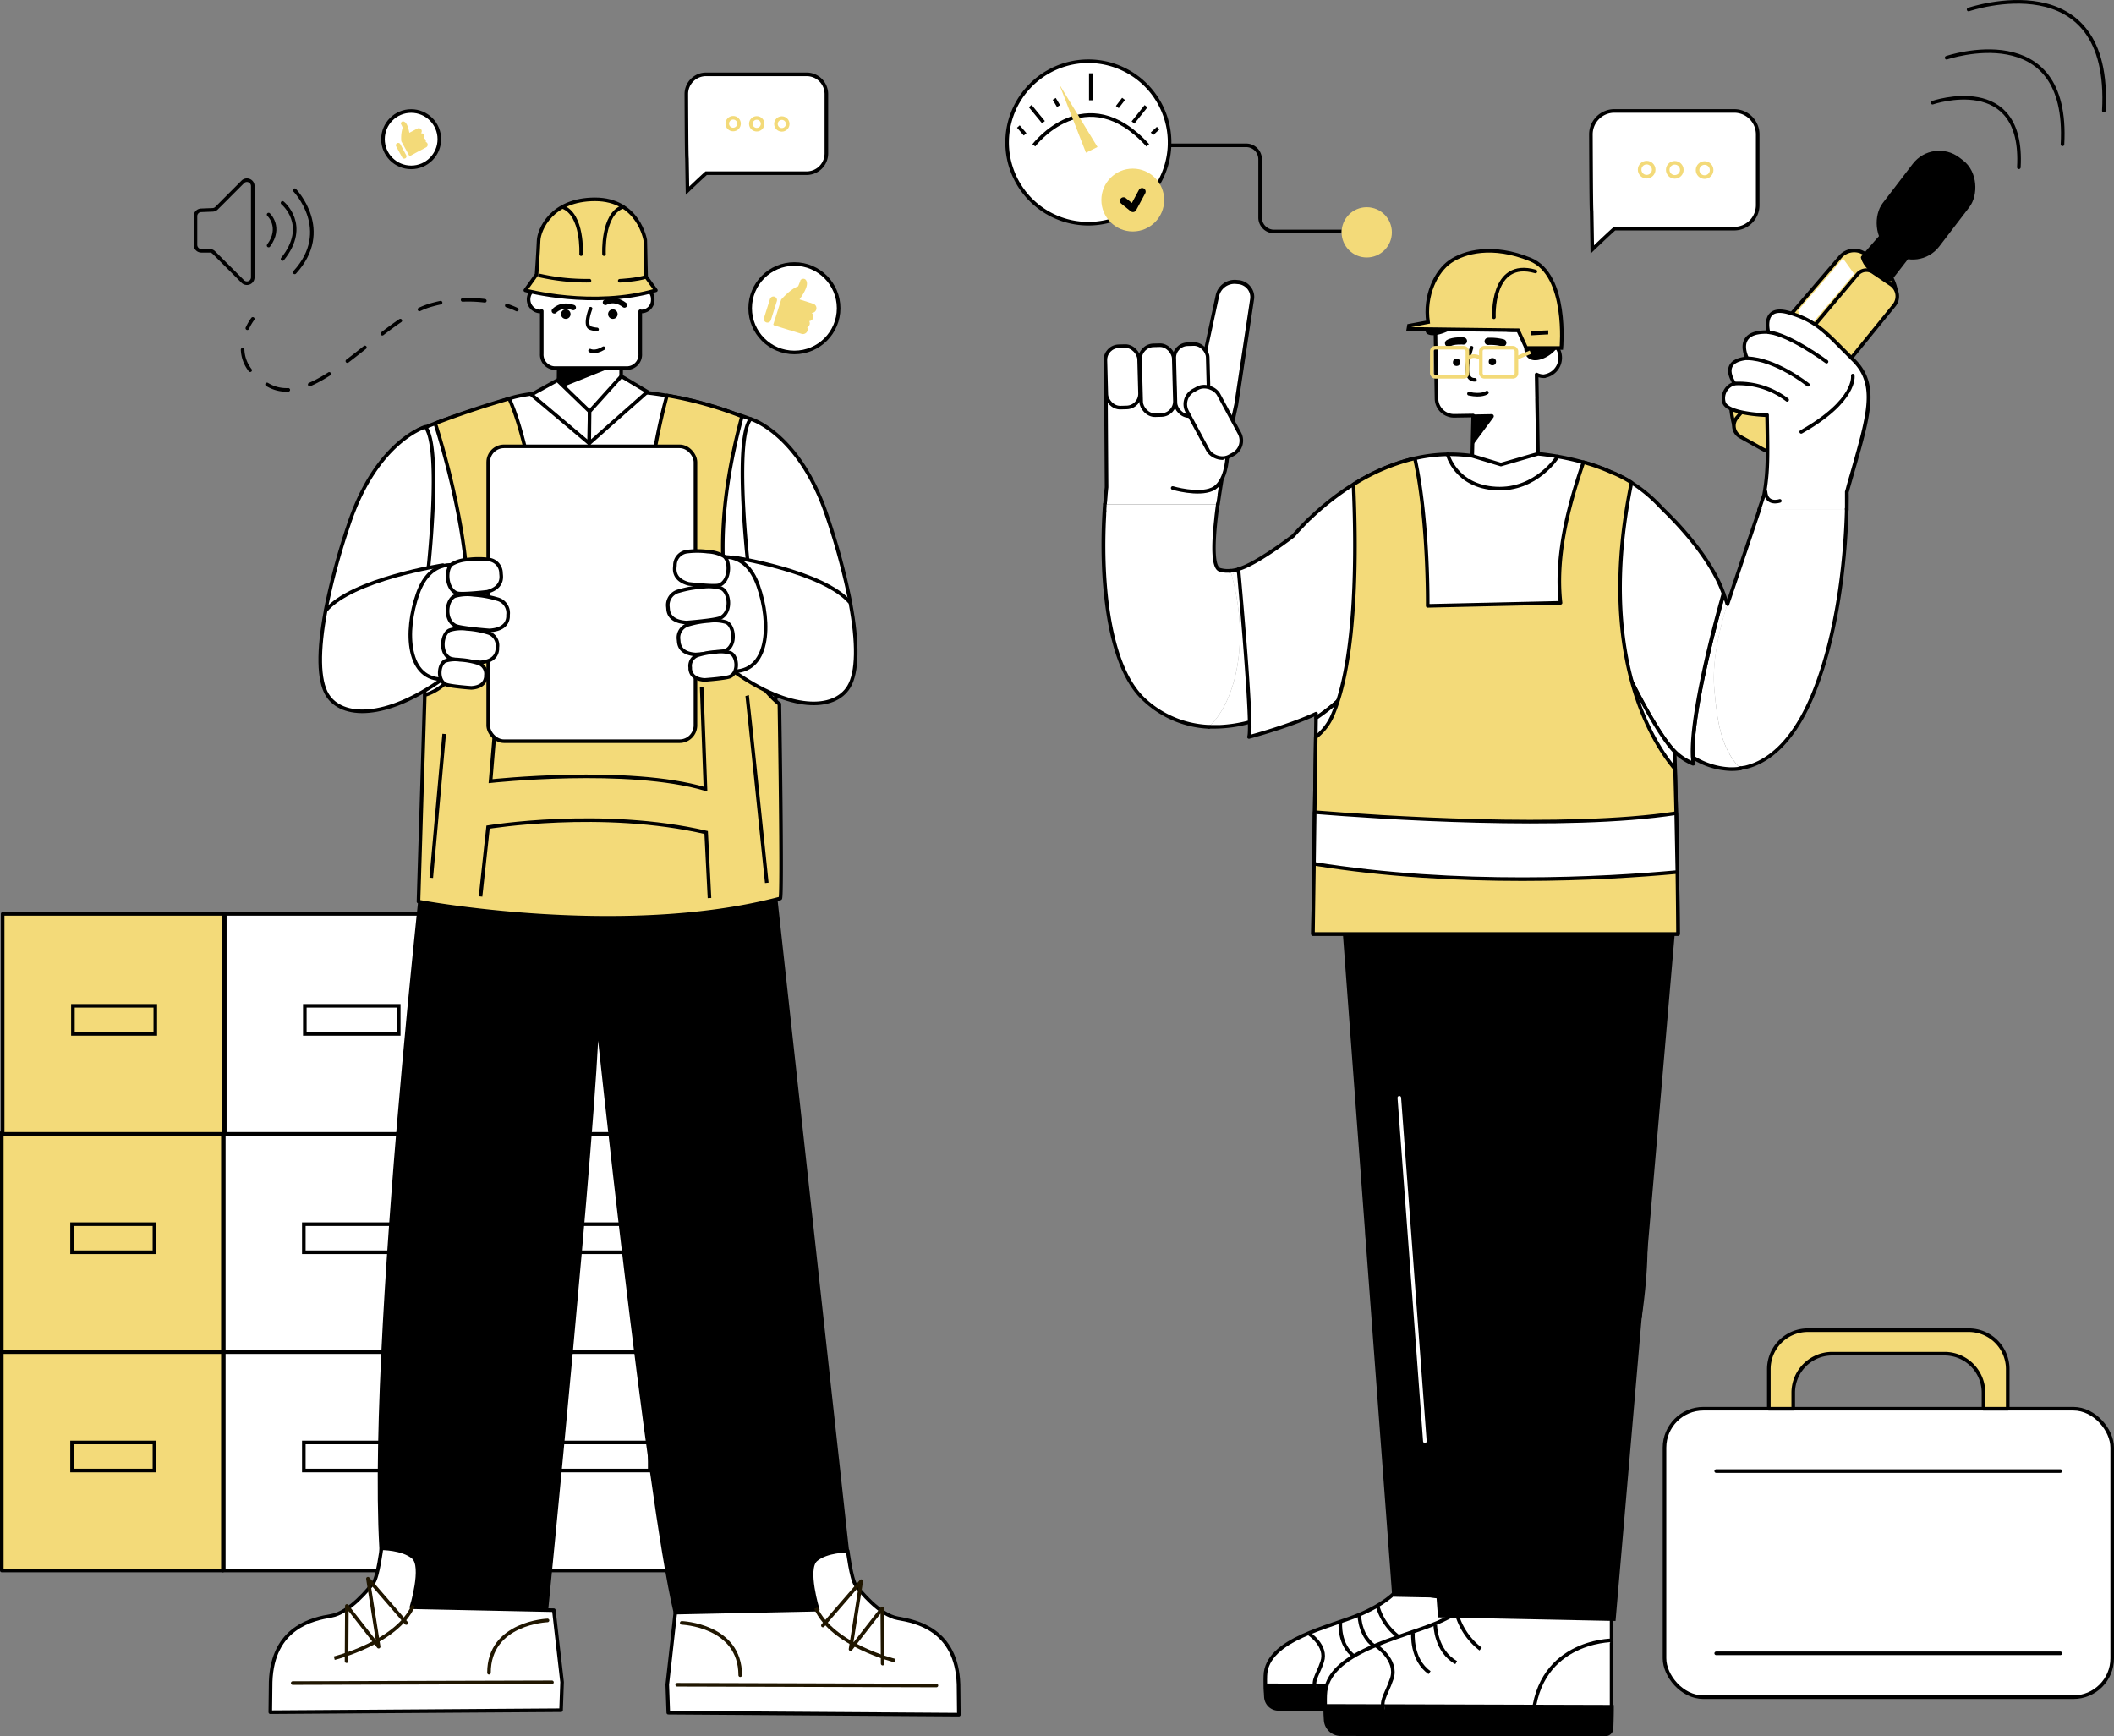 <svg xmlns="http://www.w3.org/2000/svg" viewBox="0 0 588.86 483.63"><rect x="0" y="0" width="588.86" height="483.63" fill="#808080" stroke="none"/><defs><style>.cls-1,.cls-15,.cls-16{fill:#f3da79;}.cls-1,.cls-10,.cls-13,.cls-15,.cls-17,.cls-2,.cls-3,.cls-4,.cls-5,.cls-8,.cls-9{stroke:#000;}.cls-1,.cls-10,.cls-12,.cls-13,.cls-17,.cls-5,.cls-7,.cls-8,.cls-9{stroke-linecap:round;stroke-linejoin:round;}.cls-12,.cls-13,.cls-14,.cls-17,.cls-2,.cls-6,.cls-7,.cls-8,.cls-9{fill:none;}.cls-14,.cls-15,.cls-2,.cls-3,.cls-4,.cls-6{stroke-miterlimit:10;}.cls-11,.cls-3,.cls-5{fill:#fff;}.cls-6,.cls-7{stroke:#201600;}.cls-9{stroke-width:1.5px;}.cls-12{stroke:#fff;}.cls-13{stroke-width:2px;}.cls-14{stroke:#f3da79;}.cls-17{stroke-dasharray:6.19 6.19;}</style></defs><g id="шкаф"><rect class="cls-1" x="138.99" y="430.22" width="61.59" height="61.27" transform="translate(201.08 867.69) rotate(-180)"/><rect class="cls-2" x="158.55" y="455.82" width="22.95" height="7.82" transform="translate(201.57 865.45) rotate(-180)"/><rect class="cls-1" x="138.99" y="369.4" width="61.59" height="61.27" transform="translate(201.08 746.06) rotate(-180)"/><rect class="cls-2" x="158.55" y="395" width="22.95" height="7.82" transform="translate(201.57 743.82) rotate(-180)"/><rect class="cls-1" x="139.24" y="308.58" width="61.59" height="61.27" transform="translate(201.57 624.42) rotate(-180)"/><rect class="cls-2" x="158.8" y="334.19" width="22.95" height="7.82" transform="translate(202.06 622.19) rotate(-180)"/><rect class="cls-3" x="200.82" y="430.22" width="70.19" height="61.27" transform="translate(333.35 867.69) rotate(-180)"/><rect class="cls-2" x="223.12" y="455.82" width="26.16" height="7.82" transform="translate(333.91 865.45) rotate(-180)"/><rect class="cls-3" x="200.82" y="369.4" width="70.19" height="61.27" transform="translate(333.35 746.06) rotate(-180)"/><rect class="cls-2" x="223.12" y="395" width="26.16" height="7.82" transform="translate(333.91 743.82) rotate(-180)"/><rect class="cls-3" x="201.1" y="308.58" width="70.19" height="61.27" transform="translate(333.91 624.42) rotate(-180)"/><rect class="cls-2" x="223.4" y="334.19" width="26.16" height="7.82" transform="translate(334.47 622.19) rotate(-180)"/><rect class="cls-3" x="271.02" y="430.22" width="70.19" height="61.27" transform="translate(473.74 867.69) rotate(-180)"/><rect class="cls-2" x="293.32" y="455.82" width="26.16" height="7.82" transform="translate(474.3 865.45) rotate(-180)"/><rect class="cls-3" x="271.02" y="369.4" width="70.19" height="61.27" transform="translate(473.74 746.06) rotate(-180)"/><rect class="cls-2" x="293.32" y="395" width="26.16" height="7.82" transform="translate(474.3 743.82) rotate(-180)"/><rect class="cls-3" x="271.3" y="308.58" width="70.19" height="61.27" transform="translate(474.3 624.42) rotate(-180)"/><rect class="cls-2" x="293.6" y="334.19" width="26.16" height="7.82" transform="translate(474.86 622.19) rotate(-180)"/></g><g id="ноги"><path class="cls-4" d="M256.67,294s-19.89,176-9.41,209.92c0,0,27.33,4.87,43.3-.12,0,0,13.78-138.43,14.31-166.73,0,0,14.09,133.62,21.68,165.82,0,0,30.94,4,49.41-3.52L353.5,294.89Z" transform="translate(-138.49 -54.01)"/></g><g id="кросовок_прав" data-name="кросовок прав"><path class="cls-5" d="M292.76,502.54l-39.67-.83s3.49-11.37.51-13.91-8.85-2.5-8.85-2.5-1,7.87-2.19,9.5-6.7,8.44-11.77,9.3-16.39,3.11-16.91,18.39l-.1,8.46,81-.55.28-7.82Z" transform="translate(-138.49 -54.01)"/><path class="cls-6" d="M231.61,515.9s17.49-4.34,22-14.61" transform="translate(-138.49 -54.01)"/><polyline class="cls-7" points="113.16 452.1 102.49 439.76 105.47 458.69 96.62 447.34 96.53 462.73"/><line class="cls-7" x1="153.75" y1="468.62" x2="81.54" y2="468.83"/><path class="cls-7" d="M291,505.39s-16.3.61-16.3,14.57" transform="translate(-138.49 -54.01)"/></g><g id="кросовок_лев" data-name="кросовок лев"><path class="cls-5" d="M326.6,503.22l39.68-.83s-3.5-11.37-.51-13.91,8.85-2.5,8.85-2.5,1,7.88,2.19,9.51,6.7,8.43,11.77,9.3,16.38,3.1,16.91,18.38l.09,8.47-80.94-.55-.28-7.83Z" transform="translate(-138.49 -54.01)"/><path class="cls-6" d="M387.76,516.58s-17.49-4.34-22-14.61" transform="translate(-138.49 -54.01)"/><polyline class="cls-7" points="229.22 452.79 239.9 440.45 236.92 459.38 245.76 448.03 245.86 463.41"/><line class="cls-7" x1="188.63" y1="469.3" x2="260.84" y2="469.51"/><path class="cls-7" d="M328.39,506.07s16.29.61,16.29,14.58" transform="translate(-138.49 -54.01)"/></g><g id="голова"><polygon class="cls-5" points="173.02 99.77 173.02 111.68 164.52 118.32 155.54 111.88 155.56 109.05 155.57 108.29 155.62 102.54 155.64 100.45 173.02 99.77"/><path class="cls-5" d="M320.31,137.43a3.18,3.18,0,0,1-3,3.34,2.44,2.44,0,0,1-.48-.05v11.83a3.76,3.76,0,0,1-3.54,4H292.94a3.77,3.77,0,0,1-3.54-4V140.67a2.2,2.2,0,0,1-.68.1,3.36,3.36,0,0,1,0-6.68,2.54,2.54,0,0,1,.68.09v-2.69a3.77,3.77,0,0,1,3.54-4h20.37a3.76,3.76,0,0,1,3.54,4v2.64a2.45,2.45,0,0,1,.48,0A3.18,3.18,0,0,1,320.31,137.43Z" transform="translate(-138.49 -54.01)"/><polygon points="169.58 102.67 155.57 108.29 155.62 102.54 169.58 102.67"/></g><g id="каска"><path class="cls-1" d="M284.82,134.87s18.78,5.13,36.37,0l-2.73-3.76-.23-10.19s-1.82-11.38-14-11.38-15.6,8.54-15.71,11.5-.57,9.45-.57,9.45Z" transform="translate(-138.49 -54.01)"/><path class="cls-8" d="M300.36,124.8s.59-11.11-5.21-13.16" transform="translate(-138.49 -54.01)"/><path class="cls-8" d="M306.74,124.8s-.59-11.11,5.21-13.16" transform="translate(-138.49 -54.01)"/><path class="cls-1" d="M288.86,130.77a58.7,58.7,0,0,0,13.83,1.43" transform="translate(-138.49 -54.01)"/><path class="cls-1" d="M311.12,132.22s5-.25,7.34-1.11" transform="translate(-138.49 -54.01)"/></g><g id="тело"><path class="cls-3" d="M354.08,286.1l-92.77,10L257,249s-1.36-14.26-1.95-17.78V173.8c1.49-.62,3-1.23,4.64-1.85,6.15-2.36,13.12-4.33,20.63-6.91,3.26-1.11,8.36-1.7,13.72-2l0,2.83,9,6.45,8.5-6.65V163c3.08.09,5.08.21,5.08.21s3,.19,7.69,1a106.38,106.38,0,0,1,18.91,5.06,44.11,44.11,0,0,1,4.4,1.49c-.84,10.54-3.33,50.88,6.82,65.39C354.85,262.22,354.08,286.1,354.08,286.1Z" transform="translate(-138.49 -54.01)"/><path class="cls-1" d="M355.84,304.27c-43.86,11.62-100.78.88-100.78.88l1.76-57.52h0a14.71,14.71,0,0,0,9.06-8c9.26-21.09-6.13-67.59-6.13-67.59l-.05-.09c6.15-2.36,13-4.7,20.63-6.91,6.53,14.46,10.08,46.45,10.08,46.45h28.71c-2.08-18.42,3.19-40.11,5.16-47.33A105.09,105.09,0,0,1,345.14,170l0,.11c-16.41,61.13,10.45,80,10.45,80S356.48,304.1,355.84,304.27Z" transform="translate(-138.49 -54.01)"/><path class="cls-2" d="M272.35,303.73l2.09-19.32s31.71-5.25,60.75,1.49l.93,18.27" transform="translate(-138.49 -54.01)"/><path class="cls-2" d="M333.94,245.45,335,273.81c-21.56-6.39-59.86-2.21-59.86-2.21l1.94-23" transform="translate(-138.49 -54.01)"/><line class="cls-2" x1="123.73" y1="204.44" x2="120.13" y2="244.52"/><path class="cls-2" d="M346.61,247.76c.12.38,5.47,52.18,5.47,52.18" transform="translate(-138.49 -54.01)"/><polygon class="cls-5" points="155.24 105.92 148.02 109.92 164.13 123.5 164.23 114.61 155.24 105.92"/><polygon class="cls-5" points="164.23 114.61 173.07 104.8 180.34 109.14 164.13 123.5 164.23 114.61"/></g><g id="глаза"><circle cx="157.6" cy="87.5" r="1.33"/><circle cx="170.71" cy="87.5" r="1.33"/></g><g id="нос"><path class="cls-8" d="M303,140s-1.93,4.82,0,5.42a7.32,7.32,0,0,0,1.79.35" transform="translate(-138.49 -54.01)"/></g><g id="рот"><path class="cls-5" d="M302.86,151.68s1.39.77,3.76-.68" transform="translate(-138.49 -54.01)"/></g><g id="бровь_правая" data-name="бровь правая"><path class="cls-9" d="M292.9,140.61s1.81-2.15,5.28-.93" transform="translate(-138.49 -54.01)"/></g><g id="бровь_левая" data-name="бровь левая"><path class="cls-9" d="M307.14,138.25s2.37-1.5,5.3.72" transform="translate(-138.49 -54.01)"/></g><g id="планшет"><rect class="cls-5" x="135.99" y="124.33" width="57.73" height="82.13" rx="4.41"/></g><g id="плече_левое" data-name="плече левое"><path class="cls-5" d="M346.81,210.8c-.46-4.27-3.58-34.94.78-40.09,0,0,13.57,3.93,21.32,27.18a187.22,187.22,0,0,1,6.46,24C369.75,218.23,346.84,211.06,346.81,210.8Z" transform="translate(-138.49 -54.01)"/><path class="cls-5" d="M363.77,217.26l-17.62-7,.1,0,.56.14h0a.17.17,0,0,1,.1,0C357.34,213.12,363.39,217,363.77,217.26Z" transform="translate(-138.49 -54.01)"/></g><g id="плече_правое" data-name="плече правое"><path class="cls-5" d="M257.74,213c.46-4.27,3.58-34.94-.78-40.09,0,0-13.57,3.93-21.32,27.18a187.22,187.22,0,0,0-6.46,24C234.8,220.43,257.71,213.26,257.74,213Z" transform="translate(-138.49 -54.01)"/><path class="cls-5" d="M240.78,219.46l17.62-7.05-.1,0-.56.14h0a.17.17,0,0,0-.1,0C247.21,215.32,241.16,219.21,240.78,219.46Z" transform="translate(-138.49 -54.01)"/></g><g id="от_локтя_до_кисти_левая" data-name="от локтя до кисти левая"><path class="cls-5" d="M374.91,245.35c-4,6.54-16.2,7-32.22-4.46V209.24s25.3,3.88,32.67,12.69C377.47,233.09,377.37,241.32,374.91,245.35Z" transform="translate(-138.49 -54.01)"/></g><g id="от_локтя_до_кисти_правая" data-name="от локтя до кисти правая"><path class="cls-5" d="M229.64,247.55c4,6.54,16.2,7,32.22-4.46V211.44s-25.3,3.89-32.67,12.69C227.08,235.29,227.18,243.52,229.64,247.55Z" transform="translate(-138.49 -54.01)"/></g><g id="кисть_левая" data-name="кисть левая"><path class="cls-5" d="M338,209.55s7.93-3,11.68,7.62,3.07,24.4-7.48,23.83S338,209.55,338,209.55Z" transform="translate(-138.49 -54.01)"/><path class="cls-5" d="M330.34,216.65s7.11.84,8.44.38c3-1,3.3-6.72,1.36-8.09a10,10,0,0,0-4.49-1.26,23.08,23.08,0,0,0-5.85,0,3.82,3.82,0,0,0-3.3,3.8l-.05.58C326.25,214.39,327.65,215.93,330.34,216.65Z" transform="translate(-138.49 -54.01)"/><path class="cls-5" d="M329.74,227.42s8.09-.62,9.5-1.34c3.17-1.63,2.5-7.28.07-8.23a12.53,12.53,0,0,0-5.24-.34,30,30,0,0,0-6.53,1.17,4,4,0,0,0-3,4.41l.05.58C324.76,226,326.61,227.24,329.74,227.42Z" transform="translate(-138.49 -54.01)"/><path class="cls-5" d="M332.25,236.32s7.28-.51,8.54-1.18c2.84-1.52,2.19-6.87,0-7.8a10.8,10.8,0,0,0-4.72-.36,25.49,25.49,0,0,0-5.88,1.05,3.74,3.74,0,0,0-2.68,4.15l.05.55C327.75,235,329.43,236.13,332.25,236.32Z" transform="translate(-138.49 -54.01)"/><path class="cls-5" d="M334.77,243.41s6.13-.43,7.19-1c2.4-1.27,1.86-5.74,0-6.51a9.21,9.21,0,0,0-4-.3,22.19,22.19,0,0,0-4.95.89,3.12,3.12,0,0,0-2.26,3.47l0,.46C331,242.27,332.38,243.26,334.77,243.41Z" transform="translate(-138.49 -54.01)"/></g><g id="кисть_правая" data-name="кисть правая"><path class="cls-5" d="M266.53,211.75s-7.92-2.95-11.67,7.62-3.08,24.41,7.47,23.83S266.53,211.75,266.53,211.75Z" transform="translate(-138.49 -54.01)"/><path class="cls-5" d="M274.2,218.86s-7.1.84-8.43.38c-3-1.05-3.31-6.72-1.36-8.09a9.87,9.87,0,0,1,4.49-1.27,23,23,0,0,1,5.84,0,3.84,3.84,0,0,1,3.31,3.8l.05.58C278.3,216.59,276.89,218.13,274.2,218.86Z" transform="translate(-138.49 -54.01)"/><path class="cls-5" d="M274.8,229.62s-8.09-.61-9.49-1.34c-3.17-1.63-2.5-7.28-.08-8.23a12.53,12.53,0,0,1,5.24-.34,29.4,29.4,0,0,1,6.54,1.18,4,4,0,0,1,3,4.4l0,.59C279.79,228.22,277.94,229.45,274.8,229.62Z" transform="translate(-138.49 -54.01)"/><path class="cls-5" d="M272.29,238.52s-7.28-.51-8.54-1.18c-2.84-1.52-2.19-6.87,0-7.79a10.75,10.75,0,0,1,4.73-.37,25.47,25.47,0,0,1,5.88,1.06,3.71,3.71,0,0,1,2.67,4.14l0,.55C276.79,237.15,275.12,238.33,272.29,238.52Z" transform="translate(-138.49 -54.01)"/><path class="cls-5" d="M269.78,245.62s-6.14-.44-7.2-1c-2.39-1.28-1.85-5.75,0-6.52a9.14,9.14,0,0,1,4-.29,21.07,21.07,0,0,1,5,.89,3.11,3.11,0,0,1,2.26,3.46l0,.46C273.57,244.48,272.16,245.46,269.78,245.62Z" transform="translate(-138.49 -54.01)"/></g><g id="прибор"><path class="cls-1" d="M621.48,172.35s-2.91-10.09,1.73-14.24l27.85-32.52a5.16,5.16,0,0,1,6.12-1.32c3.55,1.67,8.45,5,9.43,10.65Z" transform="translate(-138.49 -54.01)"/><path class="cls-1" d="M623.26,175.65l6.3,3.51a3.73,3.73,0,0,0,4.71-.91l31.79-39.14a4,4,0,0,0-.85-5.88l-5-3.4a3.25,3.25,0,0,0-4.33.59l-33.62,40A3.46,3.46,0,0,0,623.26,175.65Z" transform="translate(-138.49 -54.01)"/><path class="cls-10" d="M657.34,125.72,664.1,118l7.55,5.19-6.76,8.73S658.67,130.28,657.34,125.72Z" transform="translate(-138.49 -54.01)"/><rect class="cls-10" x="665.55" y="95.49" width="18.85" height="31.36" rx="8.79" transform="translate(68.07 -441.38) rotate(37.43)"/><polygon class="cls-11" points="513.37 71.99 500.84 86.53 503.38 91.78 516.47 76.27 513.37 71.99"/></g><g id="кросовок_прав-2" data-name="кросовок прав"><path class="cls-3" d="M559.14,498.35s-18.57,3-30.77-2.22c0,0-2.49,3.88-10.81,7.48s-26.33,6.93-26.6,17.19c0,0-.28,6.72,1.11,7.27h67.07Z" transform="translate(-138.49 -54.01)"/><path class="cls-3" d="M559.24,507.77s-18.91,0-18.91,20.68" transform="translate(-138.49 -54.01)"/><path class="cls-3" d="M522.24,501.43a16.09,16.09,0,0,0,5.72,8.42" transform="translate(-138.49 -54.01)"/><path class="cls-3" d="M517.15,504.13s.1,6.24,5,8.94" transform="translate(-138.49 -54.01)"/><path class="cls-3" d="M511.85,506s-.52,6.34,3.95,9.46" transform="translate(-138.49 -54.01)"/><path d="M559.62,523.15l-69-.19a25.64,25.64,0,0,0,0,3.9,4,4,0,0,0,4,3.67l63,.07a1.91,1.91,0,0,0,1.91-1.85C559.6,526.57,559.69,523.22,559.62,523.15Z" transform="translate(-138.49 -54.01)"/><path class="cls-3" d="M503,509s5.29,3.4,3.79,7.89-3.16,5.21-1.42,9.24" transform="translate(-138.49 -54.01)"/></g><g id="кросовок_лев-2" data-name="кросовок лев"><path class="cls-3" d="M587.4,499.91s-21.72,3.56-36-2.6c0,0-2.92,4.54-12.65,8.76s-30.8,8.1-31.13,20.1c0,0-.32,7.87,1.3,8.51H587.4Z" transform="translate(-138.49 -54.01)"/><path class="cls-3" d="M587.53,510.93s-22.14,0-22.14,24.2" transform="translate(-138.49 -54.01)"/><path class="cls-3" d="M544.24,503.51a18.8,18.8,0,0,0,6.68,9.85" transform="translate(-138.49 -54.01)"/><path class="cls-3" d="M538.28,506.68s.12,7.29,5.83,10.45" transform="translate(-138.49 -54.01)"/><path class="cls-3" d="M532.08,508.86s-.61,7.42,4.62,11.07" transform="translate(-138.49 -54.01)"/><path d="M588,528.93l-80.74-.23a29.77,29.77,0,0,0,0,4.57,4.68,4.68,0,0,0,4.66,4.3l73.74.07a2.22,2.22,0,0,0,2.23-2.16C588,532.93,588.05,529,588,528.93Z" transform="translate(-138.49 -54.01)"/><path class="cls-3" d="M521.74,512.37s6.18,4,4.43,9.24-3.69,6.09-1.66,10.8" transform="translate(-138.49 -54.01)"/></g><g id="от_колена_до_ступни_правое" data-name="от колена до ступни правое"><path class="cls-10" d="M583.49,414.93l-7.27,84.36-49.45-1L519.44,400h0a35.56,35.56,0,0,1,22-35.54C563.66,355.3,592.34,354.05,583.49,414.93Z" transform="translate(-138.49 -54.01)"/></g><g id="бедро_правое" data-name="бедро правое"><path class="cls-10" d="M593.85,294.63l-10.36,120.3c-34.73,39.68-61.39,0-61.39,0l-2.66-15-7.61-102.21Z" transform="translate(-138.49 -54.01)"/></g><g id="от_колена_до_ступни_левая" data-name="от колена до ступни левая"><path d="M595.77,421.18l-7.27,84.36-49.45-1-7.33-98.35h0a35.56,35.56,0,0,1,22-35.54C575.94,361.55,604.62,360.3,595.77,421.18Z" transform="translate(-138.49 -54.01)"/></g><g id="бедро_левая" data-name="бедро левая"><path d="M606.13,300.88l-10.36,120.3c-34.73,39.68-61.39,0-61.39,0l-2.66-15L524.11,304Z" transform="translate(-138.49 -54.01)"/><line class="cls-12" x1="389.78" y1="305.78" x2="396.9" y2="401.46"/></g><g id="кисть_левая-2" data-name="кисть левая"><path class="cls-11" d="M652.94,191.12h0c0,.16,0,2,0,4.91H628.52l1.42-4.2c1.15-6.46,1-10.78.84-22.22,0,0-11.12-.19-12.06-3.59a4.25,4.25,0,0,1,3-5.2s-4.64-6.25,3.51-7c0,0-4-7.68,5.93-7.28,0,0-2.12-7.76,5.84-5.36s10.35,5.73,17.8,13.09,4,16.26-1.55,35.9C653.13,190.49,653,190.81,652.94,191.12Z" transform="translate(-138.49 -54.01)"/><path d="M655.12,153.91c-1-1-2-2-2.87-2.87-5.43-5.47-8.16-8.22-15.14-10.34-2.58-.78-4.46-.61-5.6.5-1.39,1.35-1.2,3.69-1,4.83-3,0-5,.74-6,2.26-1.12,1.77-.49,4-.06,5.11-2.27.33-3.72,1.16-4.31,2.48-.77,1.73.2,3.75.77,4.7a4.78,4.78,0,0,0-2.69,5.58c.92,3.35,9.68,3.87,12,4v0c.2,11.12.28,15.28-.82,21.52l-1.42,4.2a.48.48,0,0,0,.06.45.52.52,0,0,0,.41.21h.36l.34-1,.28-.83.93-2.78c1.14-6.41,1.07-10.6.86-21.79v-.53a.49.49,0,0,0-.49-.49c-4.16-.07-11-1-11.59-3.22a3.75,3.75,0,0,1,2.65-4.59.52.52,0,0,0,.32-.33.49.49,0,0,0-.08-.45s-1.81-2.48-1-4.25c.48-1.09,1.89-1.75,4.17-2a.51.51,0,0,0,.39-.26.49.49,0,0,0,0-.47s-1.46-2.88-.26-4.76c.83-1.31,2.76-1.91,5.73-1.79a.48.48,0,0,0,.41-.19.5.5,0,0,0,.09-.44c-.23-.86-.58-3.34.6-4.5.86-.83,2.41-.92,4.61-.25,6.74,2,9.41,4.73,14.72,10.09l2.88,2.88c6.56,6.47,4.29,14.42-.23,30.28-.46,1.62-1,3.33-1.45,5.12-.09.32-.18.63-.28.94a.88.88,0,0,0,0,.16v.12c0,1.29,0,2.74,0,4.29h0c0,.29,0,.64,0,1h.53a.51.51,0,0,0,.5-.49c0-1.75.06-3.37,0-4.81v0c.09-.3.18-.6.26-.9.5-1.79,1-3.5,1.45-5.12C659.78,169,662.1,160.8,655.12,153.91Z" transform="translate(-138.49 -54.01)"/><path class="cls-5" d="M647.28,154.76s-10.34-7.61-16.14-8.21" transform="translate(-138.49 -54.01)"/><path class="cls-5" d="M642.1,161.19s-8.91-7.16-16.91-7.37" transform="translate(-138.49 -54.01)"/><path class="cls-5" d="M636.3,165.39a22.36,22.36,0,0,0-14.61-4.55" transform="translate(-138.49 -54.01)"/><path class="cls-5" d="M654.59,158.63s1.17,6.93-14.37,15.68" transform="translate(-138.49 -54.01)"/><path class="cls-8" d="M634.27,193.53s-3.71,1.3-4-2.59" transform="translate(-138.49 -54.01)"/></g><g id="от_локтя_до_кисти_левая-2" data-name="от локтя до кисти левая"><path class="cls-11" d="M652.9,196c-.25,9.83-1.68,32.57-9.3,51.22-5.63,13.74-13,19.73-20.35,20.8-5.44-5.5-6.46-13.34-7.25-22.18s2.26-19.32,3.62-23.48v0l.57-1.71,0-.13L628.52,196Z" transform="translate(-138.49 -54.01)"/><path d="M653.26,195.69a.49.49,0,0,0-.36-.15h-.52c0,.29,0,.64,0,1h0c-.27,9.43-1.73,32.11-9.25,50.53-4.77,11.65-11.26,18.63-18.81,20.28l-.16,0-.53.1-.2,0h0c-.34.06-.76.11-1.21.16.22.25.44.49.68.73a.51.51,0,0,0,.36.15h.07c5.87-.85,14.23-5.21,20.74-21.1,7.73-18.92,9.11-42.25,9.34-51.4A.54.54,0,0,0,653.26,195.69Zm-33.14,26.73a.32.32,0,0,1,0,.14v0l.1-.3,8.32-24.67v0l.36-1.05.34-1h-.7a.49.49,0,0,0-.47.34l-8.27,24.52-.15.45-.43,1.28-.06.11,0,.08C619.31,222.63,619.72,223.08,620.12,222.42Zm-1.4,1.16c.14-.43.26-.83.38-1.18,0,0,0,0,0,0C619,222.73,618.85,223.14,618.72,223.58Z" transform="translate(-138.49 -54.01)"/></g><g id="плече_левое-2" data-name="плече левое"><path class="cls-11" d="M623.25,268.06A19.77,19.77,0,0,1,610,264.94c-.67-13.69,8.58-45.5,8.58-45.5.4,1,.76,2,1.06,3-1.36,4.16-4.4,14.67-3.62,23.48S617.81,262.56,623.25,268.06Z" transform="translate(-138.49 -54.01)"/><path d="M623.61,267.71l-.17-.18h0c-.34.06-.76.11-1.21.16h0a16.53,16.53,0,0,1-2,.05h0a20.5,20.5,0,0,1-9.7-3.08c-.47-11.91,6.4-37.33,8.16-43.64.13.37.26.73.37,1.09l0,.05a2,2,0,0,1,.07.23.14.14,0,0,0,0-.06c.2.31.61.76,1,.1a.52.52,0,0,0,0-.17c-.14-.46-.3-.93-.47-1.4s-.39-1.06-.61-1.6a.46.46,0,0,0-.49-.31.5.5,0,0,0-.45.36c-.38,1.3-9.27,32-8.6,45.66a.52.52,0,0,0,.24.41,21.22,21.22,0,0,0,11.07,3.37,16.76,16.76,0,0,0,2.46-.18h.07a.46.46,0,0,0,.4-.33A.5.5,0,0,0,623.61,267.71Zm-3.53-45.07,0,.05c0,.07,0,.15-.07.23C620,222.82,620.05,222.73,620.08,222.64Z" transform="translate(-138.49 -54.01)"/><path class="cls-11" d="M610,264.94c0,.65.09,1.26.17,1.82a16,16,0,0,1-5.22-3.47c-8.24-8.27-31.41-56.79-27.43-71,1.39-5,4.21-7.14,7.31-7.83,1.05.41,2.1.85,3.12,1.34l.09,0a34.24,34.24,0,0,1,4.86,2.57c.62.39,1.27.83,1.93,1.31a49.65,49.65,0,0,1,7.27,6.53c.38.36.79.77,1.21,1.2l.43.43a1.88,1.88,0,0,1,.19.2l.61.63c.28.28.57.58.85.89,4.78,5.11,10.49,12.27,13.14,19.65a.58.58,0,0,0,0,.14S609.31,251.25,610,264.94Z" transform="translate(-138.49 -54.01)"/><path d="M610.15,267.26l-.18,0a16.32,16.32,0,0,1-5.4-3.6c-7.72-7.75-31.66-56.81-27.55-71.43,1.28-4.57,3.86-7.33,7.68-8.18a.57.57,0,0,1,.29,0c1.2.47,2.23.92,3.16,1.36l.1,0a35.73,35.73,0,0,1,4.9,2.6c.64.4,1.3.85,2,1.33a42,42,0,0,1,6.17,5.39c.39.41.77.8,1.16,1.18s.79.78,1.22,1.21l.42.43a1.21,1.21,0,0,1,.2.2l.3.31.3.32c.29.28.59.59.87.9,4.53,4.85,10.51,12.22,13.24,19.82a.78.78,0,0,1,.06.45c-.09.32-9.22,31.89-8.56,45.34h0a17.38,17.38,0,0,0,.17,1.77.52.52,0,0,1-.19.46A.51.51,0,0,1,610.15,267.26ZM584.77,185c-3.35.8-5.63,3.31-6.79,7.44-3.82,13.6,18.52,61.65,27.3,70.47a15.36,15.36,0,0,0,4.27,3c0-.33,0-.66-.07-1h0c-.65-13.26,7.77-42.79,8.55-45.5v-.06c-2.65-7.37-8.54-14.63-13-19.41-.28-.31-.56-.6-.83-.88l-.32-.33-.29-.3a2.25,2.25,0,0,0-.16-.16l-.46-.47c-.42-.43-.83-.83-1.2-1.19s-.79-.79-1.19-1.2a41.37,41.37,0,0,0-6-5.29c-.64-.46-1.28-.89-1.91-1.29a33.75,33.75,0,0,0-4.78-2.53l-.12,0C586.85,185.89,585.89,185.47,584.77,185Z" transform="translate(-138.49 -54.01)"/></g><g id="голова-2" data-name="голова"><path class="cls-5" d="M568.85,158.8a4.44,4.44,0,0,1-2.33-.46l.11,6.25a3.26,3.26,0,0,1,0,.54l.13,7.06.15,8.2c-1.64,1.26-4.75,2.79-10.32,3-4.48.16-6.78-1.06-8-2.41l.07-2.83.05-2.47.07-2.86.07-3.06h-.16l-5.06.08a4.88,4.88,0,0,1-5-4.81l-.31-19.37,0-1.58a4.89,4.89,0,0,1,4.81-5l18.18-.29a4.87,4.87,0,0,1,4.95,4.81l.09,5.37a4.5,4.5,0,0,1,1.63-.46,5.16,5.16,0,0,1,.85,10.24Z" transform="translate(-138.49 -54.01)"/><path d="M554.47,170.31l-5.81,7.84.05-2.47.07-2.86.07-3.06h-.16l.28-.29,5-.09A.58.58,0,0,1,554.47,170.31Z" transform="translate(-138.49 -54.01)"/><path class="cls-10" d="M551.74,143.69a5.55,5.55,0,0,0-6.49,0c-3.38,2.41-7,3.72-8.75,3s2-6.74,4.6-12.32c3-6.3,3.33-11,8.23-6.83s9.82,5,11.47,3.94,6.48-2.2,9,1.63,4.07,14,2.15,17.25-9.25,6.2-8.27-.71S560.63,148.73,551.74,143.69Z" transform="translate(-138.49 -54.01)"/></g><g id="глаза-2" data-name="глаза"><circle cx="415.71" cy="100.75" r="1.02"/><circle cx="405.74" cy="100.93" r="1.02"/></g><g id="нос-2" data-name="нос"><path class="cls-8" d="M548.4,150.87s-3.19,9.06.93,8.94" transform="translate(-138.49 -54.01)"/></g><g id="рот-2" data-name="рот"><path class="cls-8" d="M552.67,163.36s-1.42,1.09-5,.32" transform="translate(-138.49 -54.01)"/></g><g id="бровь_левая-2" data-name="бровь левая"><path class="cls-13" d="M557.1,149.5a13.89,13.89,0,0,0-4.08-.4" transform="translate(-138.49 -54.01)"/></g><g id="бровь_правая-2" data-name="бровь правая"><path class="cls-13" d="M546.14,149s-2.85-.23-4.16.62" transform="translate(-138.49 -54.01)"/></g><g id="очки"><rect class="cls-14" x="398.82" y="96.86" width="9.92" height="8.1" rx="0.97"/><rect class="cls-14" x="412.49" y="96.86" width="9.92" height="8.1" rx="0.97"/><path class="cls-14" d="M547.22,153.92a2.83,2.83,0,0,1,3.76,0" transform="translate(-138.49 -54.01)"/><line class="cls-14" x1="422.41" y1="99.73" x2="426.3" y2="98.11"/></g><g id="каска-2" data-name="каска"><path class="cls-15" d="M561.36,146l2.26,4.94,9.79,0s1.9-20.36-8.65-24.65-18.41-2.11-22.31.58-7.27,9.37-6.17,16.87l-5.33,1-.15.88Z" transform="translate(-138.49 -54.01)"/><polygon points="426.3 92.21 431.27 92.02 431.27 93.14 426.52 93.4 426.3 92.21"/><path class="cls-1" d="M554.63,142.39s-.88-16.33,11.55-12.77" transform="translate(-138.49 -54.01)"/></g><g id="кисть_правая-2" data-name="кисть правая"><path class="cls-11" d="M487.24,137.33l-4.4,29.26s-.39,1.74-1,4.55-1.32,6.35-2.07,10.39c0,0,0,0,0,.05l0,.22h0c-.36,1.94-.72,4-1.06,6a0,0,0,0,1,0,0,0,0,0,0,1,0,0c-.36,2.22-.71,4.46-1,6.64H446.3c.13-1.66.27-3.19.42-4.57l-.19-30v-.3l0-3.19c2-.47,5.2-1.18,9.29-1.94l.23-.05h0c2.71-.5,5.81-1,9.23-1.53h.05l.3,0h0c2.7-.38,5.58-.76,8.62-1.09l0-.13,0-.11,3.26-15.07a4.9,4.9,0,0,1,5.19-4l.63.06A4.15,4.15,0,0,1,487.24,137.33Z" transform="translate(-138.49 -54.01)"/><path d="M486.83,133.84a4.72,4.72,0,0,0-3.37-1.81l-.64-.06a5.42,5.42,0,0,0-5.72,4.4l-3.23,15c-2.51.28-5.15.62-8.28,1l-.07,0-.2,0a.23.23,0,0,0-.12,0c-3.05.44-6.08.94-9.17,1.52l-.21,0-.11,0c-4.08.76-7.32,1.47-9.31,1.94a.51.51,0,0,0-.39.49l.21,33.42c-.15,1.38-.29,2.92-.42,4.58v0a.53.53,0,0,0,.13.34.52.52,0,0,0,.37.16h.49c0-.33,0-.68.07-1h0c.05-.55.09-1.09.14-1.61a1.36,1.36,0,0,1,0-.2c.07-.78.14-1.53.22-2.26L447,156.86c2-.47,5.07-1.14,8.88-1.85l.12,0h.12c3.16-.58,6.18-1.08,9.14-1.52l.13,0h0a.78.78,0,0,0,.19,0l.14,0c3.25-.46,6-.8,8.57-1.08a.51.51,0,0,0,.44-.39l3.31-15.34a4.39,4.39,0,0,1,4.65-3.59l.64.06a3.74,3.74,0,0,1,2.67,1.42,3.6,3.6,0,0,1,.71,2.8h0l-4.4,29.22s-.39,1.74-1,4.56c-.75,3.53-1.44,7-2.05,10.35h0s0,.05,0,.08l0,.25c-.35,1.89-.7,3.85-1,5.91a.08.08,0,0,0,0,0,.23.23,0,0,0,0,.11c-.21,1.28-.41,2.56-.61,3.83l0,.31c-.11.7-.21,1.39-.31,2.08h0l-.13,1h.53a.51.51,0,0,0,.5-.43v0c.3-2.14.65-4.33,1-6.52a.2.2,0,0,0,0-.11c.34-2.05.7-4.06,1.06-6v0l0-.17s0,0,0,0a.06.06,0,0,0,0,0c.62-3.31,1.31-6.8,2.07-10.38.6-2.8,1-4.54,1-4.58l4.4-29.25A4.55,4.55,0,0,0,486.83,133.84Z" transform="translate(-138.49 -54.01)"/><rect class="cls-5" x="465.74" y="149.9" width="9.32" height="20.02" rx="3.78" transform="translate(806.42 253.16) rotate(178.47)"/><rect class="cls-5" x="456.18" y="150.21" width="9.4" height="19.46" rx="3.82" transform="translate(787.4 253.48) rotate(178.47)"/><rect class="cls-5" x="446.51" y="150.47" width="9.4" height="17.1" rx="3.82" transform="translate(768.03 251.89) rotate(178.47)"/><rect class="cls-5" x="471.47" y="161.18" width="9.96" height="20.9" rx="4.34" transform="translate(838.8 42.63) rotate(151.67)"/><path class="cls-5" d="M480.32,181.47s-.24,7.06-4.18,8.82-11-.35-11-.35" transform="translate(-138.49 -54.01)"/></g><g id="от_плеча_до_кисти_правая" data-name="от плеча до кисти правая"><path class="cls-11" d="M475.26,256.45a28.09,28.09,0,0,1-17.77-7.28c-11.6-10.29-12.38-38.33-11.19-54.67h31.32c-1.27,9.31-1.7,17.53.62,18.22a7.81,7.81,0,0,0,3,.26C486.85,232.19,482.85,249.25,475.26,256.45Z" transform="translate(-138.49 -54.01)"/><path d="M481.68,212.84a.49.49,0,0,0-.48-.36h0a7.32,7.32,0,0,1-2.78-.24c-.77-.23-2.35-2.41-.26-17.67v0a.56.56,0,0,0-.12-.36.52.52,0,0,0-.38-.17h-.4l-.13,1h0c-.16,1.18-.29,2.28-.4,3.31l0,.12c-1.38,12.34.14,14.37,1.46,14.77a8,8,0,0,0,1.66.29h.08c.32,0,.65,0,1,0,0,0,0,0,0,0a6.38,6.38,0,0,0,1-.1C481.8,213.24,481.74,213,481.68,212.84Zm-6.61,43.1a28.13,28.13,0,0,1-3.35-.38,27.55,27.55,0,0,1-13.9-6.76c-9.88-8.76-12.27-31.73-11.2-51.35,0-.29,0-.59.05-.88s0-.38,0-.6l.06-1h0c0-.33,0-.68.07-1h-.56a.5.5,0,0,0-.5.46v0c-1.49,20.43.73,45.61,11.36,55A28.59,28.59,0,0,0,475.24,257h0a.48.48,0,0,0,.34-.14c.27-.26.55-.54.81-.83-.41,0-.87,0-1.35,0Z" transform="translate(-138.49 -54.01)"/></g><g id="плече_правое-2" data-name="плече правое"><path class="cls-11" d="M486.69,255.11a37,37,0,0,1-11.43,1.34c7.59-7.2,11.59-24.26,5.94-43.47a12.25,12.25,0,0,0,2.28-.42S487.12,241.36,486.69,255.11Z" transform="translate(-138.49 -54.01)"/><path d="M487.11,247.29l-1,1c.09,2.36.12,4.54.07,6.45a38.28,38.28,0,0,1-8,1.23l-.24,0h-.08l-1.13,0h-.34c-.41,0-.87,0-1.35,0a1.85,1.85,0,0,1-.14.14.49.49,0,0,0-.13.53.51.51,0,0,0,.45.33h0c.51,0,1,0,1.56,0a38.25,38.25,0,0,0,10-1.4.49.49,0,0,0,.37-.46C487.26,252.87,487.22,250.19,487.11,247.29ZM482,214c0-.2-.1-.4-.16-.6v0l.59-.09.13,0h.05l.43-.09c0,.15,0,.34.07.55a18.09,18.09,0,0,1,1.31,2.54c-.27-2.31-.44-3.72-.45-3.78a.51.51,0,0,0-.22-.36.49.49,0,0,0-.41-.06,11.85,11.85,0,0,1-2.15.4h0a.47.47,0,0,0-.37.22.48.48,0,0,0-.07.42c0,.13.08.26.11.39s0,0,0,0a6.38,6.38,0,0,0,1-.1" transform="translate(-138.49 -54.01)"/><path class="cls-5" d="M505.08,254l0-1.2c-7.39,3.51-18.69,6.5-18.69,6.5,1.17-2.71-2.93-46.76-2.93-46.76,5.2-1.46,15.25-9.25,15.25-9.25l.12-.14c1.6-1.79,3.08-3.34,4.43-4.69l.05,0a77.09,77.09,0,0,1,11.32-9l.05,0,.78-.49a61.91,61.91,0,0,1,8.93-4.63,6.45,6.45,0,0,1,4.42,4C532.75,198,532.58,235.7,505.08,254Z" transform="translate(-138.49 -54.01)"/></g><g id="тело-2" data-name="тело"><path class="cls-5" d="M605.9,314.18H504.22l.78-54.83.08-5.33c27.5-18.32,27.67-56.06,23.75-65.69a6.45,6.45,0,0,0-4.42-4,51.68,51.68,0,0,1,8.17-2.64,43.41,43.41,0,0,1,16-.7l8,2.42,10.33-3a75.61,75.61,0,0,1,12.61,2.37c1.74.49,3.54,1.07,5.32,1.76-3.1.69-5.92,2.86-7.31,7.83-4,14.16,19.19,62.68,27.43,71,.06,1.66.11,3.31.15,4.93C605.81,292.91,605.9,314.18,605.9,314.18Z" transform="translate(-138.49 -54.01)"/><path class="cls-1" d="M605.9,314.18H504.22l.28-19.56.2-14.38.3-20.89.6-.51a15.41,15.41,0,0,0,4-5.41c7-15.93,6.71-47,5.9-64.48a56.57,56.57,0,0,1,17.1-7.27c3.83,17.26,3.58,41.09,3.58,41.09l37-.84c-1.59-14,2.85-28.84,6.38-39.18a53.51,53.51,0,0,1,8.44,3.1l.09,0a34.24,34.24,0,0,1,4.86,2.57C583,236.64,599,261,605.08,268.22c.12,4.23.23,8.36.32,12.3.14,6,.24,11.59.32,16.4C605.87,307.35,605.9,314.18,605.9,314.18Z" transform="translate(-138.49 -54.01)"/><path class="cls-5" d="M605.72,296.92c-20.17,1.86-61.14,4.19-101.22-2.3l.2-14.38c17.44,1.41,69.83,5,100.7.28C605.54,286.54,605.64,292.11,605.72,296.92Z" transform="translate(-138.49 -54.01)"/><path class="cls-8" d="M541.72,180.55s2.22,8.95,13.5,9.54,17.19-8.94,17.19-8.94" transform="translate(-138.49 -54.01)"/></g><g id="А_звуковые_волны" data-name="А_звуковые волны"><g id="A_зв_волны" data-name="A_зв волны"><path class="cls-8" d="M676.8,82.61s25.55-8.75,24.05,18" transform="translate(-138.49 -54.01)"/><path class="cls-8" d="M680.73,70.09S715,58.37,713,94.21" transform="translate(-138.49 -54.01)"/><path class="cls-8" d="M686.85,56.66s40-13.71,37.67,28.19" transform="translate(-138.49 -54.01)"/></g></g><g id="контур_диалог_2" data-name="контур диалог 2"><g id="A_диалог"><path class="cls-3" d="M329.67,80.19s.06,17.51.17,17.94l.15,9s3.76-3.6,5.21-4.88h28a5.5,5.5,0,0,0,5.48-5.48V80.19a5.49,5.49,0,0,0-5.48-5.47H335.14A5.48,5.48,0,0,0,329.67,80.19Z" transform="translate(-138.49 -54.01)"/></g></g><g id="кружки_диалог_2" data-name="кружки диалог 2"><circle class="cls-14" cx="217.78" cy="34.53" r="1.64"/><circle class="cls-14" cx="210.79" cy="34.49" r="1.64"/><circle class="cls-14" cx="204.22" cy="34.44" r="1.64"/></g><g id="контур_диалог_1" data-name="контур диалог 1"><g id="A_диалог-2" data-name="A_диалог"><path class="cls-3" d="M581.64,91.43s.07,20.85.2,21.37l.18,10.71s4.47-4.29,6.21-5.81h33.36a6.54,6.54,0,0,0,6.51-6.52V91.43a6.54,6.54,0,0,0-6.51-6.52H588.15A6.54,6.54,0,0,0,581.64,91.43Z" transform="translate(-138.49 -54.01)"/></g></g><g id="кружки_диалог_1" data-name="кружки диалог 1"><circle class="cls-14" cx="474.82" cy="47.37" r="1.96"/><circle class="cls-14" cx="466.51" cy="47.31" r="1.96"/><circle class="cls-14" cx="458.68" cy="47.26" r="1.96"/></g><g id="контур_счетчика" data-name="контур счетчика"><g id="A_измерение_шума_стрелка_галочка_" data-name="A_измерение шума (стрелка)(галочка)"><path class="cls-2" d="M461,94.49h24.62a3.88,3.88,0,0,1,3.88,3.87v16.25a3.88,3.88,0,0,0,3.87,3.88H512.2" transform="translate(-138.49 -54.01)"/><path class="cls-3" d="M464.28,93.15c0,.37,0,.73,0,1.09a22.63,22.63,0,1,1,0-1.09Z" transform="translate(-138.49 -54.01)"/><circle class="cls-16" cx="380.71" cy="64.72" r="7"/><path class="cls-13" d="M441.78,93.15" transform="translate(-138.49 -54.01)"/></g></g><g id="галочка"><g id="A_галочка"><circle class="cls-16" cx="315.54" cy="55.72" r="8.75"/><polyline class="cls-13" points="312.96 55.95 315.59 58.08 318.13 53.37"/></g></g><g id="счетчик"><line class="cls-2" x1="283.67" y1="35.24" x2="285.54" y2="37.42"/><line class="cls-2" x1="286.97" y1="29.54" x2="290.66" y2="34.04"/><line class="cls-2" x1="293.66" y1="27.54" x2="294.85" y2="29.54"/><line class="cls-2" x1="312.97" y1="27.54" x2="311.23" y2="29.82"/><line class="cls-2" x1="319.23" y1="29.58" x2="315.6" y2="34.13"/><line class="cls-2" x1="322.59" y1="35.7" x2="320.88" y2="37.28"/><line class="cls-2" x1="303.85" y1="20.42" x2="303.85" y2="27.93"/><path class="cls-2" d="M426.46,94.49s14.5-19,31.75,0" transform="translate(-138.49 -54.01)"/></g><g id="стрелка_счетчика" data-name="стрелка счетчика"><polygon id="A_стрелка" class="cls-16" points="302.5 42.54 295.07 23.5 305.71 40.95 302.5 42.54"/></g><g id="портфель"><rect class="cls-5" x="463.65" y="392.41" width="124.71" height="80.35" rx="10.83"/><line class="cls-8" x1="478.05" y1="409.78" x2="573.92" y2="409.78"/><line class="cls-8" x1="478.05" y1="460.54" x2="573.92" y2="460.54"/><path class="cls-1" d="M697.75,435.37v11.06H691v-4.52a10.86,10.86,0,0,0-10.83-10.82H648.8A10.86,10.86,0,0,0,638,441.91v4.52H631.2V435.37A10.86,10.86,0,0,1,642,424.54h44.89A10.86,10.86,0,0,1,697.75,435.37Z" transform="translate(-138.49 -54.01)"/></g><g id="иконка_звук" data-name="иконка звук"><path class="cls-2" d="M192.94,114.23v8a1.64,1.64,0,0,0,1.63,1.64h2.32a1.64,1.64,0,0,1,1.15.47l8.07,8.07a1.63,1.63,0,0,0,2.79-1.15V105.85a1.63,1.63,0,0,0-2.79-1.16l-7.3,7.31a1.6,1.6,0,0,1-1.09.47l-3.21.13A1.62,1.62,0,0,0,192.94,114.23Z" transform="translate(-138.49 -54.01)"/><path class="cls-8" d="M213.31,113.78s3.75,3.5,0,8.63" transform="translate(-138.49 -54.01)"/><path class="cls-8" d="M217.19,110.53s7.62,6.13,0,15.63" transform="translate(-138.49 -54.01)"/><path class="cls-8" d="M220.58,107s10.76,11.13,0,22.88" transform="translate(-138.49 -54.01)"/></g><g id="дорожка_к_звуку" data-name="дорожка к звуку"><path class="cls-8" d="M208.9,142.84a15.05,15.05,0,0,0-1.51,2.59" transform="translate(-138.49 -54.01)"/><path class="cls-17" d="M206.07,151.42c.14,3.28,1.84,6.94,7.24,9.92,13.14,7.25,31.23-18.5,45.31-22.37a37.57,37.57,0,0,1,18.05-.65" transform="translate(-138.49 -54.01)"/><path class="cls-8" d="M279.66,139.13a20,20,0,0,1,2.79,1.11" transform="translate(-138.49 -54.01)"/></g><g id="кружок_лайка_2" data-name="кружок лайка 2"><circle class="cls-3" cx="221.28" cy="85.86" r="12.32"/></g><g id="лайк_2" data-name="лайк 2"><path class="cls-16" d="M364.59,141.17a1.32,1.32,0,0,0,.62-.15,1.27,1.27,0,0,0,.64-.77,1.29,1.29,0,0,0-.85-1.63l-3.81-1.21s2.36-3.08,2.06-4.71-1.72-.93-1.8-.6-.64,1.67-.64,1.67c-2.13.71-4.72,3.69-4.72,3.69l-2.19,6.92a.35.35,0,0,0,.33.29L358.5,146l.08,0,3.18,1a1.26,1.26,0,0,0,1-.09,1.25,1.25,0,0,0,.64-.76,1.29,1.29,0,0,0-.05-.93h0a1.34,1.34,0,0,0,.65-.77,1.33,1.33,0,0,0-.1-1,1.11,1.11,0,0,0,.47-.14,1.29,1.29,0,0,0,.65-.76A1.31,1.31,0,0,0,364.59,141.17Z" transform="translate(-138.49 -54.01)"/><path class="cls-16" d="M354.22,136.65a1,1,0,0,0-1.25.66l-1.66,5.25a1,1,0,1,0,1.91.61l1.66-5.26A1,1,0,0,0,354.22,136.65Z" transform="translate(-138.49 -54.01)"/></g><g id="кружок_лайка_1" data-name="кружок лайка 1"><circle class="cls-3" cx="114.53" cy="38.77" r="7.85"/></g><g id="лайк_1" data-name="лайк 1"><path class="cls-16" d="M255.74,91.13a.65.65,0,0,0,.2-.35.82.82,0,0,0-.06-.63.84.84,0,0,0-1.13-.33L252.51,91s-.38-2.44-1.26-3-1.19.38-1.07.56a10.09,10.09,0,0,1,.48,1,9.75,9.75,0,0,0-.38,3.8l2.22,4.06a.23.23,0,0,0,.28,0l2.5-1.37.05,0,1.87-1a.82.82,0,0,0,.39-.49.84.84,0,0,0-.06-.64.92.92,0,0,0-.45-.38h0a.82.82,0,0,0-.07-.63.78.78,0,0,0-.51-.4,1,1,0,0,0,.15-.29.87.87,0,0,0-.07-.63A.84.84,0,0,0,255.74,91.13Z" transform="translate(-138.49 -54.01)"/><path class="cls-16" d="M249.09,93.91a.64.64,0,0,0-.25.87l1.68,3.08a.65.65,0,0,0,.87.26.64.64,0,0,0,.25-.87L250,94.17A.64.64,0,0,0,249.09,93.91Z" transform="translate(-138.49 -54.01)"/></g></svg>